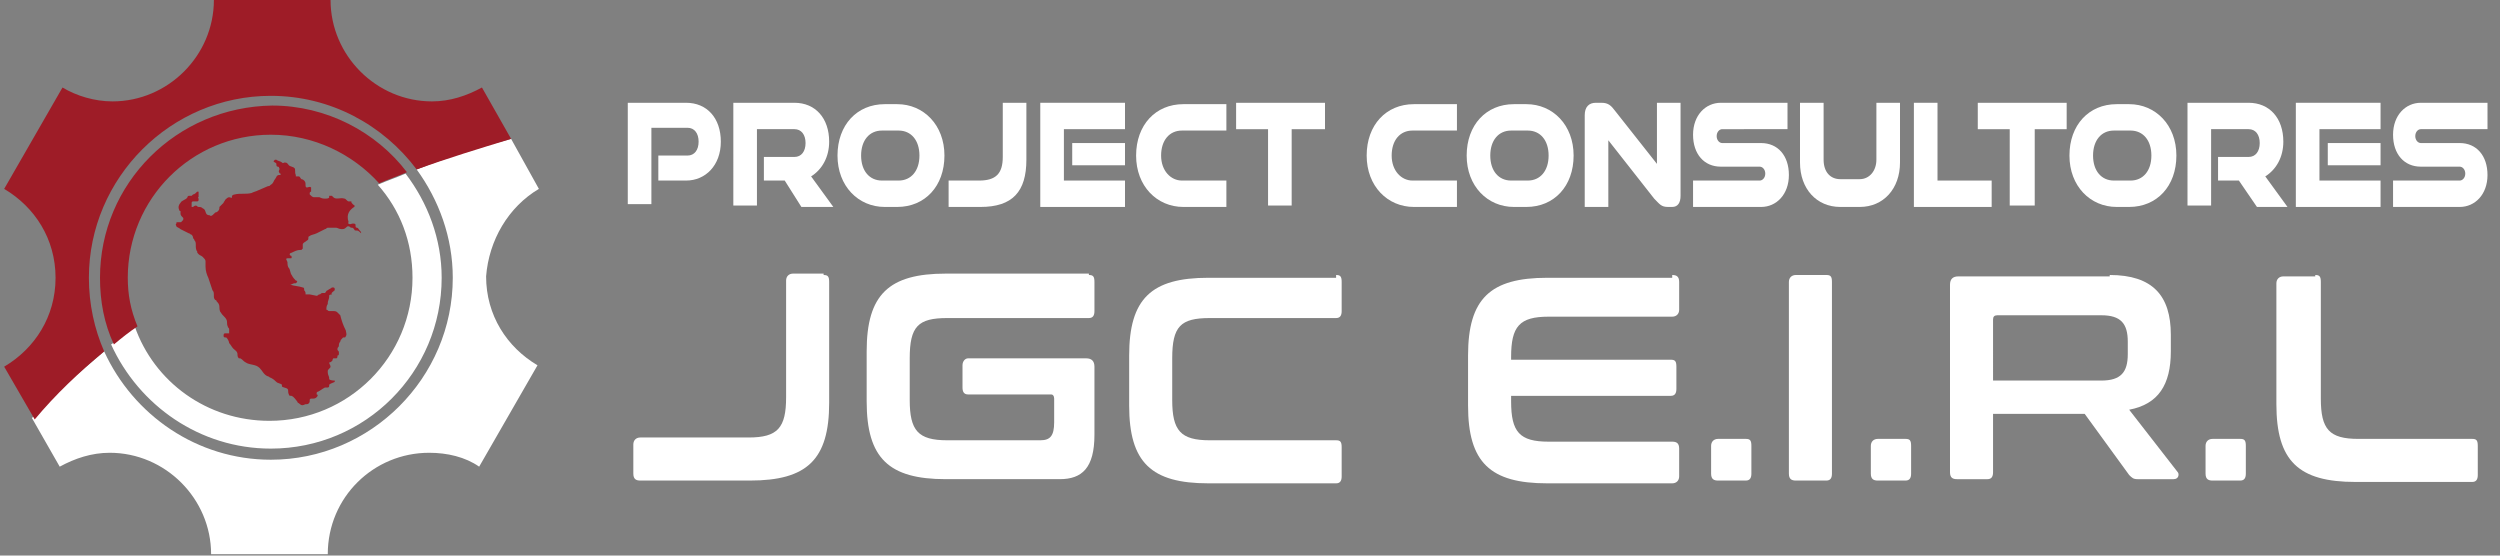 <?xml version="1.0" encoding="utf-8"?>
<!-- Generator: Adobe Illustrator 24.2.1, SVG Export Plug-In . SVG Version: 6.00 Build 0)  -->
<svg version="1.1" id="Capa_1" xmlns="http://www.w3.org/2000/svg" xmlns:xlink="http://www.w3.org/1999/xlink" x="0px" y="0px"
	 viewBox="0 0 180 40" style="enable-background:new 0 0 180 40;" xml:space="preserve">
<rect x="0" y="0" width="180" height="40" fill="#808080" stroke="none"/>
<style type="text/css">
	.st0{fill:#FFFFFF;}
	.st1{fill:#9E1C27;}
</style>
<g>
	<g>
		<path class="st0" d="M47.4,13v-1.8h2.1c0.5,0,0.8-0.4,0.8-1c0-0.6-0.3-1-0.8-1h-2.6v5.5h-1.7V7.4h4.2c1.5,0,2.5,1.1,2.5,2.8
			c0,1.7-1.1,2.8-2.5,2.8H47.4z"/>
		<path class="st0" d="M57.7,14.9L56.5,13h-1.5v-1.7h2.2c0.5,0,0.8-0.4,0.8-1c0-0.6-0.3-1-0.8-1h-2.7v5.5h-1.7V7.4h4.4
			c1.5,0,2.5,1.1,2.5,2.8c0,1.1-0.5,2-1.3,2.5l1.6,2.2H57.7z"/>
		<path class="st0" d="M63.7,14.9c-1.9,0-3.4-1.5-3.4-3.7s1.4-3.7,3.4-3.7h0.9c1.9,0,3.4,1.5,3.4,3.7s-1.4,3.7-3.4,3.7H63.7z
			 M64.7,13c0.9,0,1.5-0.7,1.5-1.8c0-1.1-0.6-1.8-1.5-1.8h-1.2c-0.9,0-1.5,0.7-1.5,1.8c0,1.1,0.6,1.8,1.5,1.8H64.7z"/>
		<path class="st0" d="M68.3,14.9V13h2.2c1.2,0,1.7-0.5,1.7-1.7V7.4h1.7v4.1c0,2.3-1,3.4-3.3,3.4H68.3z"/>
		<path class="st0" d="M74.9,14.9V7.4H81v1.9h-4.4V13H81v1.9H74.9z M77.2,11.9v-1.6H81v1.6H77.2z"/>
		<path class="st0" d="M85.2,14.9c-1.9,0-3.4-1.5-3.4-3.7s1.4-3.7,3.4-3.7h3.1v1.9h-3.2c-0.9,0-1.5,0.7-1.5,1.8
			c0,1.1,0.7,1.8,1.5,1.8h3.2v1.9H85.2z"/>
		<path class="st0" d="M91.3,14.9V9.3h-2.3V7.4h6.4v1.9H93v5.5H91.3z"/>
		<path class="st0" d="M101.8,14.9c-1.9,0-3.4-1.5-3.4-3.7s1.4-3.7,3.4-3.7h3.1v1.9h-3.2c-0.9,0-1.5,0.7-1.5,1.8
			c0,1.1,0.7,1.8,1.5,1.8h3.2v1.9H101.8z"/>
		<path class="st0" d="M109,14.9c-1.9,0-3.4-1.5-3.4-3.7s1.4-3.7,3.4-3.7h0.9c1.9,0,3.4,1.5,3.4,3.7s-1.4,3.7-3.4,3.7H109z M110,13
			c0.9,0,1.5-0.7,1.5-1.8c0-1.1-0.6-1.8-1.5-1.8h-1.2c-0.9,0-1.5,0.7-1.5,1.8c0,1.1,0.6,1.8,1.5,1.8H110z"/>
		<path class="st0" d="M120.1,14.9c-0.5,0-0.6-0.2-1-0.6l-3.3-4.2v4.8h-1.7V8.3c0-0.6,0.3-0.9,0.8-0.9h0.4c0.5,0,0.7,0.2,1,0.6
			l3,3.8V7.4h1.7v6.7c0,0.5-0.2,0.8-0.6,0.8H120.1z"/>
		<path class="st0" d="M121.9,14.9V13h4.8c0.2,0,0.4-0.2,0.4-0.5c0-0.3-0.2-0.5-0.4-0.5h-2.8c-1.2,0-2-0.9-2-2.3
			c0-1.4,0.9-2.3,2-2.3h4.8v1.9H124c-0.2,0-0.4,0.2-0.4,0.5c0,0.3,0.2,0.5,0.4,0.5h2.8c1.2,0,2,0.9,2,2.3c0,1.4-0.9,2.3-2,2.3H121.9
			z"/>
		<path class="st0" d="M132.5,14.9c-1.7,0-2.9-1.3-2.9-3.2V7.4h1.7v4.1c0,0.9,0.5,1.4,1.2,1.4h1.4c0.7,0,1.2-0.6,1.2-1.4V7.4h1.7
			v4.3c0,1.9-1.2,3.2-2.9,3.2H132.5z"/>
		<path class="st0" d="M137.8,14.9V7.4h1.7V13h3.9v1.9H137.8z"/>
		<path class="st0" d="M144.7,14.9V9.3h-2.3V7.4h6.4v1.9h-2.3v5.5H144.7z"/>
		<path class="st0" d="M152.4,14.9c-1.9,0-3.4-1.5-3.4-3.7s1.4-3.7,3.4-3.7h0.9c1.9,0,3.4,1.5,3.4,3.7s-1.4,3.7-3.4,3.7H152.4z
			 M153.4,13c0.9,0,1.5-0.7,1.5-1.8c0-1.1-0.6-1.8-1.5-1.8h-1.2c-0.9,0-1.5,0.7-1.5,1.8c0,1.1,0.6,1.8,1.5,1.8H153.4z"/>
		<path class="st0" d="M162.5,14.9l-1.3-1.9h-1.5v-1.7h2.2c0.5,0,0.8-0.4,0.8-1c0-0.6-0.3-1-0.8-1h-2.7v5.5h-1.7V7.4h4.4
			c1.5,0,2.5,1.1,2.5,2.8c0,1.1-0.5,2-1.3,2.5l1.6,2.2H162.5z"/>
		<path class="st0" d="M165.3,14.9V7.4h6.1v1.9H167V13h4.4v1.9H165.3z M167.6,11.9v-1.6h3.8v1.6H167.6z"/>
		<path class="st0" d="M172.3,14.9V13h4.8c0.2,0,0.4-0.2,0.4-0.5c0-0.3-0.2-0.5-0.4-0.5h-2.8c-1.2,0-2-0.9-2-2.3
			c0-1.4,0.9-2.3,2-2.3h4.8v1.9h-4.8c-0.2,0-0.4,0.2-0.4,0.5c0,0.3,0.2,0.5,0.4,0.5h2.8c1.2,0,2,0.9,2,2.3c0,1.4-0.9,2.3-2,2.3
			H172.3z"/>
	</g>
</g>
<path id="XMLID_00000176735833640373021870000016970927103871045511_" class="st0" d="M38.8,13.6L36.8,10c-2.3,0.6-4.5,1.3-6.8,2.2
	c1.6,2.2,2.6,4.9,2.6,7.8c0,7.2-5.9,13.1-13.1,13.1c-5.3,0-9.9-3.2-12-7.8c-1.8,1.5-3.6,3.1-5.2,4.8l2,3.5c1.1-0.6,2.3-1,3.6-1
	c4,0,7.3,3.3,7.3,7.3h8.4c0-4.1,3.3-7.3,7.3-7.3c1.3,0,2.6,0.3,3.6,1l4.2-7.3c-2.2-1.3-3.7-3.6-3.7-6.4
	C35.2,17.3,36.6,14.9,38.8,13.6z"/>
<path id="XMLID_00000129921327330785052810000003043014862469383298_" class="st1" d="M7.5,25.3c-0.7-1.6-1.1-3.4-1.1-5.3
	c0-7.2,5.9-13.1,13.1-13.1c4.3,0,8.1,2.1,10.5,5.3c2.2-0.8,4.5-1.5,6.8-2.2l-2.1-3.7c-1.1,0.6-2.3,1-3.6,1c-4,0-7.3-3.3-7.3-7.3
	h-8.4c0,4-3.3,7.3-7.3,7.3c-1.3,0-2.6-0.4-3.6-1l-4.2,7.3c2.2,1.3,3.7,3.6,3.7,6.4s-1.5,5.1-3.7,6.4l2.2,3.8
	C4,28.4,5.7,26.8,7.5,25.3z"/>
<path id="XMLID_00000134947941517726074970000014335486012181399948_" class="st0" d="M19.5,32.3c6.8,0,12.3-5.5,12.3-12.3
	c0-2.8-1-5.4-2.6-7.5c-0.7,0.3-1.3,0.5-2,0.8c1.6,1.8,2.5,4.1,2.5,6.7c0,5.7-4.6,10.3-10.3,10.3c-4.5,0-8.3-2.8-9.7-6.8
	c-0.6,0.4-1.1,0.9-1.7,1.3C10,29.2,14.4,32.3,19.5,32.3z"/>
<path id="XMLID_00000026123001865177570510000017952261626601142952_" class="st1" d="M9.2,20c0-5.7,4.6-10.3,10.3-10.3
	c3.1,0,5.9,1.4,7.8,3.5c0.7-0.3,1.3-0.5,2-0.8c-2.2-2.9-5.8-4.8-9.7-4.8C12.7,7.7,7.2,13.2,7.2,20c0,1.7,0.3,3.3,1,4.8
	c0.6-0.5,1.1-0.9,1.7-1.3C9.4,22.3,9.2,21.2,9.2,20z"/>
<path class="st1" d="M25.5,14.9c0.1-0.1,0-0.1-0.1-0.2c-0.1-0.1-0.1-0.1-0.1-0.2c0,0-0.1,0-0.2,0c-0.1,0-0.2-0.2-0.3-0.2
	c-0.3-0.1-0.6,0.1-0.8-0.1c0,0-0.1-0.1-0.1-0.1c-0.1,0-0.1,0-0.2,0c0,0,0,0,0,0.1c0,0.1-0.2,0.1-0.3,0.1c-0.1,0-0.2,0-0.4-0.1
	c0,0-0.1,0-0.1,0c-0.1,0-0.2,0-0.3,0c-0.1,0-0.2-0.1-0.3-0.2c0,0,0,0,0-0.1c0,0,0-0.1,0.1-0.1c0,0,0,0,0-0.1c0,0,0-0.1,0-0.1
	c0,0,0-0.1,0-0.1c-0.1-0.1-0.2,0-0.3,0c-0.1,0-0.1-0.1-0.1-0.2c0-0.1,0-0.2-0.1-0.3c-0.1-0.1-0.2-0.1-0.2-0.1
	c-0.1-0.1-0.1-0.2-0.2-0.2c-0.1,0-0.1,0-0.2,0c0,0,0,0,0-0.1c-0.1-0.2,0-0.4-0.1-0.5c-0.1-0.1-0.3-0.1-0.4-0.2
	c-0.1-0.1-0.1-0.2-0.3-0.2c-0.1,0-0.1,0.1-0.2,0c-0.1-0.1-0.3-0.1-0.4-0.2c0,0-0.1,0-0.1,0c0,0-0.1,0.1-0.1,0.1
	c0,0.1,0.2,0.1,0.2,0.2c0,0.1,0,0.2,0.1,0.2c0,0,0.1,0,0.1,0.1c0.1,0.1-0.1,0.2,0,0.3c0,0,0,0.1,0.1,0.1c0,0,0,0.1,0,0.1
	c0,0,0,0,0,0c0,0-0.1,0-0.1,0c-0.2,0-0.2,0.2-0.3,0.3c-0.1,0.1-0.1,0.3-0.3,0.4c-0.1,0.1-0.1,0.1-0.2,0.1c-0.2,0.1-0.5,0.2-0.7,0.3
	c-0.2,0.1-0.3,0.1-0.5,0.2c-0.4,0.1-0.8,0-1.2,0.1c-0.1,0-0.2,0.1-0.2,0.1c0,0,0,0,0,0.1c0,0.1-0.1,0-0.2,0c-0.1,0-0.2,0.1-0.3,0.2
	c0,0.1-0.1,0.1-0.1,0.2c-0.1,0.1-0.2,0.2-0.3,0.3c0,0.1,0,0.2-0.1,0.3c0,0-0.1,0.1-0.2,0.1c0,0-0.1,0.1-0.1,0.1
	c-0.1,0.1-0.2,0.2-0.3,0.1c-0.4,0-0.2-0.4-0.5-0.5c-0.1-0.1-0.2-0.1-0.3-0.1c-0.1,0-0.1-0.1-0.2-0.1c-0.1,0-0.2,0.1-0.2,0.1
	c0,0-0.1,0-0.1,0c0,0,0-0.1,0-0.1c0,0,0-0.1,0-0.1c0,0,0,0,0-0.1c0,0,0-0.1,0.1-0.1c0,0,0.1,0,0.1,0c0.1,0,0.1,0,0.2,0
	c0,0,0.1,0,0.1-0.1c0,0,0-0.1,0-0.1c0,0-0.1-0.1,0-0.1c0-0.1,0-0.2,0-0.3c0,0,0-0.1,0-0.1c0,0-0.1,0-0.1,0c-0.1,0.1-0.2,0.2-0.3,0.2
	c0,0-0.1,0.1-0.1,0.1c-0.1,0-0.1,0-0.2,0c-0.1,0-0.1,0.1-0.1,0.1c-0.1,0.2-0.4,0.2-0.5,0.4c-0.1,0.1-0.2,0.3-0.1,0.5
	c0,0,0,0.1,0.1,0.1c0,0.1,0,0.1,0,0.2c0,0.1,0.1,0.2,0.2,0.3c0,0,0,0,0,0c0,0,0,0,0,0c0,0.1,0,0.2-0.1,0.2c0,0,0,0.1-0.1,0.1
	c0,0,0,0-0.1,0c0,0,0,0-0.1,0c-0.1,0-0.1,0-0.1,0.1c-0.1,0.1,0,0.1,0,0.2c0.1,0.1,0.2,0.1,0.3,0.2c0.2,0.1,0.4,0.2,0.6,0.3
	c0.1,0,0.1,0.1,0.2,0.1c0.1,0.1,0.1,0.2,0.1,0.2c0,0.1,0.1,0.1,0.1,0.2c0.1,0.1,0.1,0.2,0.1,0.4c0,0.1,0,0.3,0.1,0.4
	c0,0.1,0,0.1,0.1,0.2c0.1,0.1,0.2,0.1,0.3,0.2c0.1,0.1,0.2,0.2,0.2,0.3c0,0.1,0,0.2,0,0.3c0,0,0,0,0,0.1c0,0.3,0.1,0.6,0.2,0.8
	c0.1,0.3,0.2,0.6,0.3,0.9c0.1,0.1,0.1,0.2,0.1,0.4c0,0.1,0,0.2,0.1,0.3c0,0,0.1,0,0.1,0.1c0.1,0.1,0.2,0.2,0.2,0.4
	c0,0.1,0,0.3,0.1,0.4c0.1,0.2,0.3,0.3,0.4,0.5c0.1,0.2,0,0.3,0.1,0.5c0,0.1,0.1,0.1,0.1,0.2c0,0.1,0,0.1,0,0.2c0,0,0,0.1,0,0.1
	c-0.1,0-0.2,0-0.2,0c0,0,0,0-0.1,0c-0.1,0-0.1,0.1-0.1,0.2c0,0.1,0.1,0.1,0.2,0.1c0.1,0.1,0.2,0.3,0.2,0.4c0.1,0.1,0.2,0.3,0.3,0.4
	c0,0,0,0,0,0c0.1,0.1,0.3,0.2,0.3,0.4c0,0.1,0,0.2,0.1,0.3c0,0,0.1,0,0.1,0c0.2,0.1,0.2,0.2,0.4,0.3c0.3,0.2,0.7,0.1,1,0.4
	c0.2,0.2,0.3,0.5,0.6,0.6c0.1,0,0.1,0.1,0.2,0.1c0.2,0.1,0.3,0.2,0.4,0.3c0.1,0.1,0.3,0.1,0.4,0.2c0,0,0,0.1,0,0.1
	c0,0.1,0.3,0.1,0.4,0.2c0.1,0.1,0,0.2,0.1,0.4c0,0.1,0.1,0.1,0.2,0.1c0.2,0.1,0.3,0.3,0.4,0.4c0,0.1,0.1,0.1,0.2,0.2
	c0.1,0.1,0.2,0.1,0.4,0c0,0,0.1,0,0.1,0c0.1,0,0.2-0.1,0.2-0.2c0,0,0-0.1,0-0.1c0,0,0-0.1,0.1-0.1c0,0,0.1,0,0.1,0
	c0.1,0,0.2,0,0.3-0.1c0.1-0.1,0.1-0.2,0-0.2c0,0,0,0,0-0.1c0,0,0-0.1,0.1-0.1c0.2-0.1,0.3-0.2,0.5-0.3c0,0,0,0,0.1,0
	c0,0,0.1,0,0.1,0c0,0,0.1,0,0.1-0.1c0,0,0-0.1,0-0.1c0.1-0.1,0.2-0.1,0.4-0.2c0,0,0,0,0,0c0,0,0,0,0-0.1c-0.1,0-0.3,0-0.4-0.1
	c0,0,0-0.1,0-0.1c0-0.1-0.1-0.2-0.1-0.4c0,0,0-0.1,0-0.1c0-0.1,0.2-0.2,0.2-0.3c0-0.1-0.1-0.2-0.1-0.3c0,0,0.1,0,0.2-0.1
	c0.1-0.1,0-0.1,0.1-0.2c0.1,0,0.2,0,0.2,0c0.1,0,0.1-0.1,0.1-0.2c0,0,0.1,0,0.1-0.1c0,0,0-0.1,0-0.1c0-0.1,0-0.1-0.1-0.2
	c0,0,0-0.1,0-0.1c0-0.1,0.1-0.1,0.1-0.2c0-0.1,0-0.2,0.1-0.3c0-0.1,0.1-0.2,0.2-0.3c0,0,0.1,0,0.1,0c0.1,0,0.1-0.1,0.1-0.1
	c0.1-0.1,0-0.3,0-0.4c-0.2-0.4-0.3-0.7-0.4-1.1c0,0-0.1-0.1-0.1-0.1c0,0,0,0-0.1-0.1c-0.1-0.1-0.2-0.1-0.3-0.1c-0.1,0-0.3,0-0.3,0
	c-0.1,0-0.1-0.1-0.2-0.1c0,0,0,0,0,0c0,0,0,0,0,0c0-0.1,0-0.3,0.1-0.4c0,0,0,0,0-0.1c0-0.1,0.1-0.3,0.1-0.4c0,0,0-0.1,0-0.1
	c0-0.1,0.2-0.1,0.2-0.1c-0.1-0.1,0.1-0.2,0.2-0.3c0,0,0,0,0-0.1c0,0,0-0.1-0.1-0.1c0,0,0,0-0.1,0c-0.1,0.1-0.2,0.1-0.3,0.2
	c-0.1,0-0.1,0.1-0.2,0.2c-0.1,0-0.2,0-0.2,0c-0.1,0-0.1,0.1-0.2,0.1c-0.1,0-0.1,0.1-0.2,0.1l-0.5-0.1c-0.1,0-0.1,0-0.2,0
	c0,0-0.1,0-0.1,0c0,0,0,0,0-0.1c0-0.1-0.1-0.2-0.1-0.2c0,0,0-0.1,0-0.1c0-0.1-0.1-0.1-0.1-0.1c-0.3-0.1-0.6-0.1-0.9-0.2c0,0,0,0,0,0
	c0,0,0,0,0,0c0.1,0,0.2-0.1,0.3-0.1c0,0,0.1,0,0.1,0c0,0,0.1-0.1,0.1-0.1c0,0,0-0.1-0.1-0.1c-0.1-0.1-0.2-0.2-0.3-0.4
	c-0.1-0.1-0.1-0.4-0.2-0.5c-0.1-0.1-0.1-0.3-0.1-0.4c0-0.1-0.2-0.3,0-0.3c0,0,0.1,0,0.2,0c0.1,0,0.1,0,0.1-0.1c0,0,0-0.1-0.1-0.1
	c-0.1-0.1,0-0.2,0.1-0.2c0.2-0.1,0.4-0.2,0.6-0.2c0,0,0.1,0,0.1,0c0,0,0.1-0.1,0.1-0.1c0-0.1,0-0.2,0-0.2c0,0,0-0.1,0-0.1
	c0-0.1,0.2-0.2,0.2-0.2c0.1-0.1,0.2-0.1,0.2-0.2c0-0.1,0-0.2,0.1-0.2c0.1-0.1,0.3-0.1,0.5-0.2c0.2-0.1,0.4-0.2,0.6-0.3
	c0.1,0,0.1-0.1,0.2-0.1c0.1,0,0.2,0,0.3,0c0.1,0,0.2,0,0.3,0c0.1,0,0.2,0.1,0.4,0.1c0.1,0,0.2,0,0.3-0.1c0.1-0.1,0.1-0.1,0.2-0.1
	c0.1,0,0.1,0.1,0.2,0.1c0.1,0,0.1,0,0.2,0.1c0,0,0,0.1,0.1,0.1c0,0,0.1,0,0.1,0c0.1,0,0.2,0.1,0.3,0.2c0,0,0,0,0,0c0,0,0,0,0,0
	c0-0.1,0-0.1-0.1-0.2c-0.1-0.1-0.1-0.2-0.2-0.2c0,0-0.1,0-0.1-0.1c0,0,0-0.1,0-0.1c0-0.1-0.1-0.1-0.2-0.1c-0.1,0-0.2,0.1-0.3,0
	c0,0-0.1,0,0-0.1c0,0,0,0,0,0C24.9,15.4,25.2,15.1,25.5,14.9z"/>
<g>
	<g>
		<path class="st0" d="M59.3,19.8c0.3,0,0.4,0.1,0.4,0.5V29c0,4.1-1.6,5.6-5.7,5.6h-7.9c-0.3,0-0.5-0.1-0.5-0.5v-2.1
			c0-0.3,0.2-0.5,0.5-0.5h7.8c2.1,0,2.7-0.7,2.7-2.9v-8.4c0-0.3,0.2-0.5,0.5-0.5H59.3z"/>
		<path class="st0" d="M78.4,19.8c0.3,0,0.4,0.1,0.4,0.5v2.1c0,0.3-0.1,0.5-0.4,0.5H68.2c-2.1,0-2.7,0.6-2.7,2.9v3
			c0,2.2,0.6,2.9,2.7,2.9h6.7c0.7,0,1-0.3,1-1.3v-1.7c0-0.2-0.1-0.3-0.2-0.3h-6c-0.3,0-0.4-0.2-0.4-0.5v-1.6c0-0.3,0.2-0.5,0.4-0.5
			h8.5c0.4,0,0.6,0.2,0.6,0.6v4.9c0,2.4-0.9,3.2-2.5,3.2h-8.2c-4.1,0-5.7-1.5-5.7-5.6v-3.6c0-4.1,1.6-5.6,5.7-5.6H78.4z"/>
		<path class="st0" d="M96.2,19.8c0.3,0,0.4,0.1,0.4,0.5v2.1c0,0.3-0.1,0.5-0.4,0.5h-9.1c-2.1,0-2.7,0.6-2.7,2.9v3
			c0,2.2,0.6,2.9,2.7,2.9h9.1c0.3,0,0.4,0.1,0.4,0.5v2.1c0,0.3-0.1,0.5-0.4,0.5H87c-4.1,0-5.7-1.5-5.7-5.6v-3.6
			c0-4.1,1.6-5.6,5.7-5.6H96.2z"/>
		<path class="st0" d="M120.4,19.8c0.3,0,0.5,0.1,0.5,0.5v2c0,0.3-0.2,0.5-0.5,0.5h-8.9c-2.1,0-2.7,0.7-2.7,2.9v0.2h11.5
			c0.3,0,0.4,0.1,0.4,0.5V28c0,0.3-0.1,0.5-0.4,0.5h-11.5v0.4c0,2.2,0.6,2.9,2.7,2.9h8.9c0.3,0,0.5,0.1,0.5,0.5v2
			c0,0.3-0.2,0.5-0.5,0.5h-9c-4.1,0-5.7-1.5-5.7-5.6v-3.6c0-4.1,1.6-5.6,5.7-5.6H120.4z"/>
		<path class="st0" d="M125.7,31.6c0.3,0,0.4,0.1,0.4,0.5v2c0,0.3-0.1,0.5-0.4,0.5h-2c-0.3,0-0.5-0.1-0.5-0.5v-2
			c0-0.3,0.2-0.5,0.5-0.5H125.7z"/>
		<path class="st0" d="M131.5,19.8c0.3,0,0.4,0.1,0.4,0.5v13.8c0,0.3-0.1,0.5-0.4,0.5h-2.2c-0.3,0-0.5-0.1-0.5-0.5V20.3
			c0-0.3,0.2-0.5,0.5-0.5H131.5z"/>
		<path class="st0" d="M137.2,31.6c0.3,0,0.4,0.1,0.4,0.5v2c0,0.3-0.1,0.5-0.4,0.5h-2c-0.3,0-0.5-0.1-0.5-0.5v-2
			c0-0.3,0.2-0.5,0.5-0.5H137.2z"/>
		<path class="st0" d="M151.9,19.8c3.1,0,4.4,1.5,4.4,4.3v1.2c0,2.4-0.9,3.8-3,4.2l3.5,4.5c0.1,0.1,0.1,0.5-0.3,0.5h-2.6
			c-0.3,0-0.4-0.1-0.6-0.3l-3.2-4.4h-6.6v4.2c0,0.3-0.1,0.5-0.4,0.5h-2.2c-0.3,0-0.5-0.1-0.5-0.5V20.5c0-0.4,0.2-0.6,0.6-0.6H151.9z
			 M143.5,27.4h7.8c1.4,0,1.9-0.6,1.9-1.9v-0.9c0-1.3-0.5-1.9-1.9-1.9h-7.5c-0.2,0-0.3,0.1-0.3,0.3V27.4z"/>
		<path class="st0" d="M161.3,31.6c0.3,0,0.4,0.1,0.4,0.5v2c0,0.3-0.1,0.5-0.4,0.5h-2c-0.3,0-0.5-0.1-0.5-0.5v-2
			c0-0.3,0.2-0.5,0.5-0.5H161.3z"/>
		<path class="st0" d="M166.7,19.8c0.3,0,0.4,0.1,0.4,0.5v8.4c0,2.2,0.6,2.9,2.7,2.9h8.2c0.3,0,0.4,0.1,0.4,0.5v2.1
			c0,0.3-0.1,0.5-0.4,0.5h-8.4c-4.1,0-5.7-1.5-5.7-5.6v-8.7c0-0.3,0.2-0.5,0.5-0.5H166.7z"/>
	</g>
</g>
<g>
</g>
<g>
</g>
<g>
</g>
<g>
</g>
<g>
</g>
<g>
</g>
</svg>
